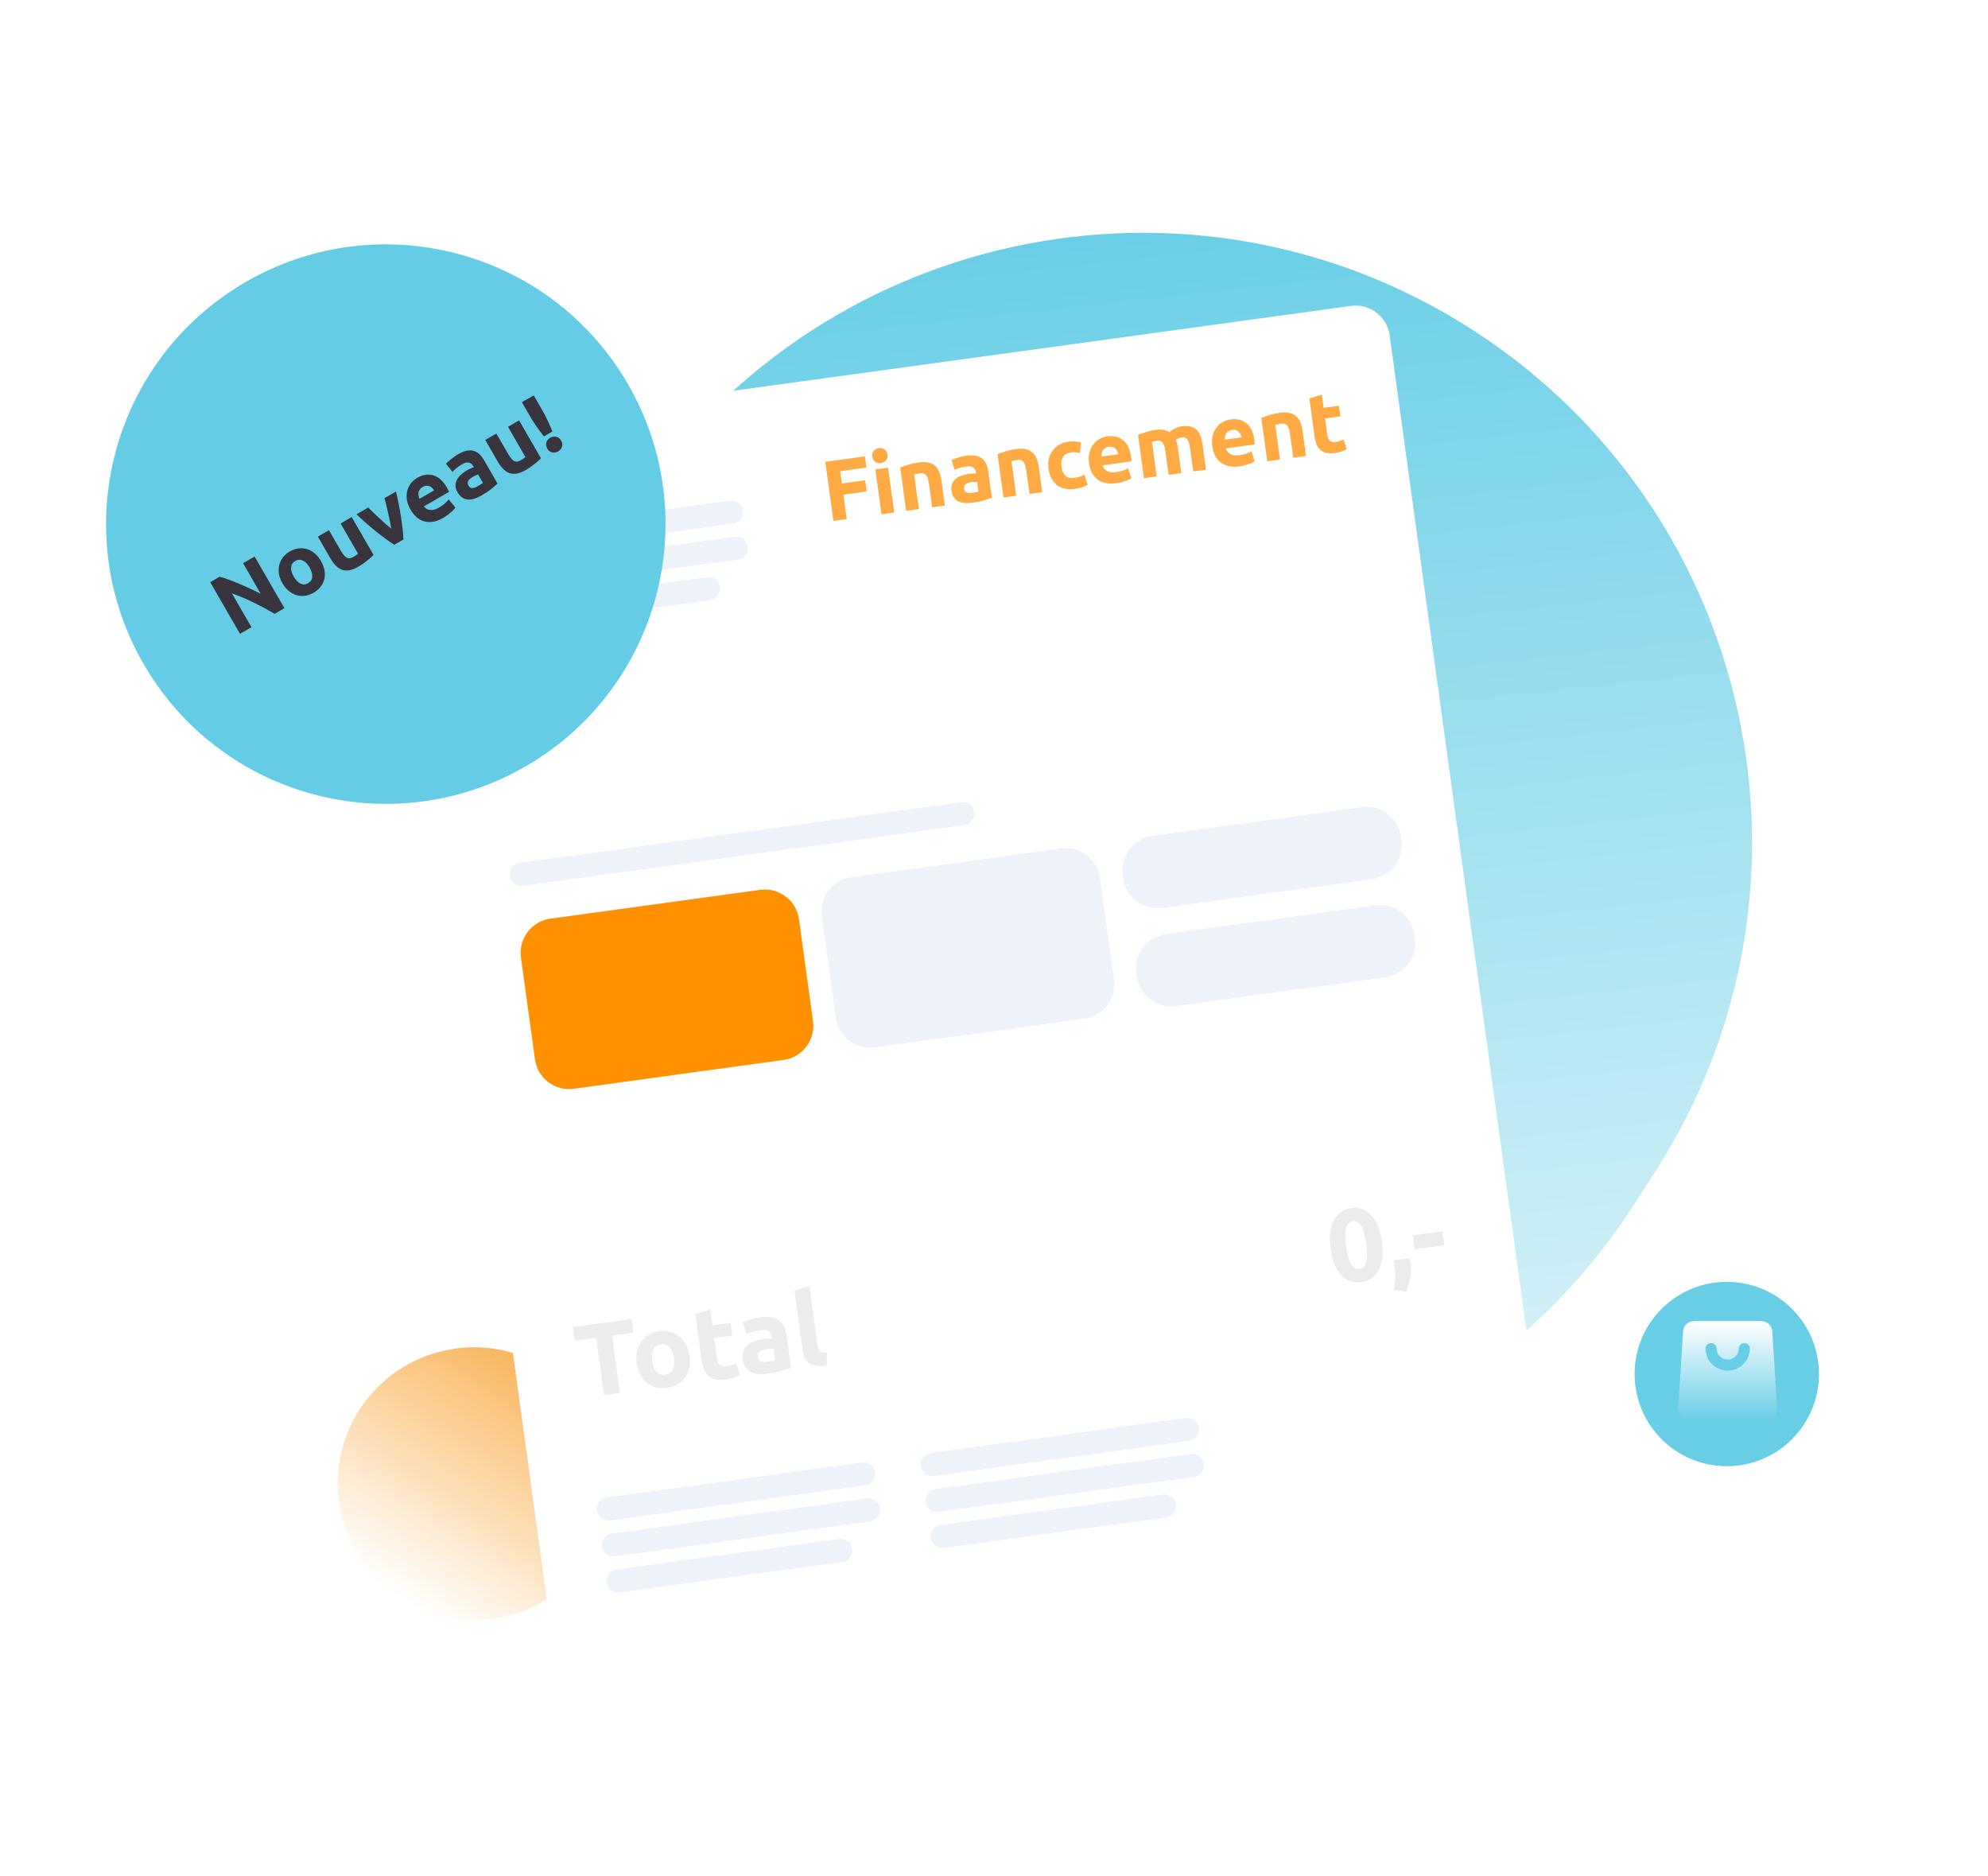 <svg width="462" height="436" viewBox="0 0 462 436" fill="none" xmlns="http://www.w3.org/2000/svg">
<path d="M39.817 107.939C34.134 104.28 32.494 96.706 36.154 91.023V91.023C39.813 85.341 47.387 83.701 53.069 87.36V87.36C58.752 91.02 60.392 98.593 56.733 104.276V104.276C53.073 109.959 45.5 111.599 39.817 107.939V107.939Z" fill="url(#paint0_linear_99_422)"/>
<path d="M386.155 334.451C377.785 326.089 377.778 312.526 386.14 304.156V304.156C394.501 295.785 408.065 295.778 416.435 304.14V304.14C424.805 312.501 424.812 326.065 416.451 334.435V334.435C408.089 342.805 394.526 342.812 386.155 334.451V334.451Z" fill="#68CEE5"/>
<path d="M93.01 371.425C78.292 361.947 74.044 342.332 83.522 327.614V327.614C93 312.896 112.615 308.648 127.333 318.126V318.126C142.051 327.604 146.299 347.219 136.821 361.937V361.937C127.343 376.655 107.728 380.903 93.01 371.425V371.425Z" fill="url(#paint1_linear_99_422)"/>
<path d="M183.943 322.442C118.199 280.105 99.225 192.488 141.562 126.744L146.524 119.039C188.861 53.296 276.478 34.321 342.222 76.659V76.659C407.966 118.996 426.94 206.613 384.603 272.357L379.641 280.062C337.304 345.805 249.687 364.78 183.943 322.442V322.442Z" fill="url(#paint2_linear_99_422)"/>
<g filter="url(#filter0_d_99_422)">
<path d="M313.94 67.089C318.317 66.487 322.353 69.548 322.954 73.926L330.69 130.238L361.298 353.037C361.9 357.414 358.839 361.45 354.462 362.051L138.448 391.727C134.071 392.329 130.035 389.268 129.434 384.891L91.089 105.779C90.488 101.402 93.549 97.366 97.926 96.765L313.94 67.089Z" fill="white"/>
</g>
<path d="M304.289 92.582L307.176 91.701L307.598 94.772L311.145 94.285L311.483 96.742L307.936 97.229L308.439 100.895C308.525 101.515 308.698 101.996 308.961 102.337C309.236 102.676 309.704 102.8 310.364 102.709C310.681 102.666 311.001 102.595 311.324 102.497C311.659 102.384 311.957 102.255 312.22 102.111L312.952 104.353C312.615 104.547 312.236 104.727 311.815 104.892C311.394 105.058 310.866 105.184 310.232 105.271C309.426 105.382 308.744 105.368 308.187 105.229C307.628 105.077 307.163 104.831 306.794 104.492C306.422 104.139 306.132 103.695 305.924 103.158C305.729 102.619 305.585 102.013 305.493 101.34L304.289 92.582Z" fill="#FFAA43"/>
<path d="M293.126 97.124C293.608 96.909 294.237 96.688 295.013 96.461C295.788 96.22 296.611 96.039 297.483 95.92C298.368 95.798 299.117 95.816 299.731 95.974C300.356 96.117 300.87 96.376 301.271 96.752C301.673 97.127 301.986 97.596 302.211 98.157C302.436 98.718 302.598 99.355 302.696 100.069L303.504 105.953L300.552 106.359L299.793 100.831C299.662 99.88 299.444 99.223 299.139 98.862C298.833 98.5 298.337 98.366 297.65 98.46C297.439 98.49 297.216 98.534 296.982 98.593C296.746 98.638 296.537 98.687 296.356 98.739L297.461 106.784L294.509 107.189L293.126 97.124Z" fill="#FFAA43"/>
<path d="M281.738 103.715C281.611 102.791 281.639 101.966 281.822 101.241C282.016 100.501 282.313 99.868 282.711 99.342C283.11 98.816 283.59 98.394 284.152 98.074C284.727 97.753 285.332 97.549 285.966 97.462C287.445 97.258 288.677 97.553 289.661 98.347C290.643 99.127 291.254 100.396 291.496 102.153C291.519 102.324 291.539 102.517 291.555 102.73C291.569 102.93 291.58 103.11 291.589 103.27L284.892 104.19C285.041 104.789 285.391 105.232 285.942 105.52C286.493 105.807 287.191 105.893 288.037 105.777C288.578 105.703 289.1 105.584 289.603 105.421C290.117 105.242 290.529 105.058 290.839 104.867L291.565 107.21C291.417 107.311 291.217 107.42 290.963 107.535C290.71 107.651 290.422 107.757 290.099 107.856C289.791 107.965 289.455 108.065 289.09 108.156C288.726 108.246 288.359 108.317 287.989 108.368C287.051 108.496 286.213 108.47 285.475 108.289C284.75 108.106 284.124 107.809 283.596 107.396C283.08 106.969 282.664 106.441 282.349 105.812C282.046 105.18 281.843 104.481 281.738 103.715ZM288.517 101.633C288.47 101.384 288.39 101.146 288.278 100.919C288.179 100.69 288.038 100.494 287.854 100.331C287.683 100.166 287.471 100.041 287.217 99.954C286.976 99.866 286.684 99.846 286.34 99.893C286.01 99.939 285.734 100.037 285.513 100.189C285.289 100.327 285.111 100.499 284.978 100.706C284.845 100.913 284.75 101.148 284.692 101.412C284.645 101.66 284.619 101.913 284.614 102.169L288.517 101.633Z" fill="#FFAA43"/>
<path d="M270.819 104.811C270.689 103.86 270.471 103.204 270.165 102.842C269.873 102.479 269.43 102.338 268.835 102.419C268.65 102.445 268.461 102.484 268.266 102.538C268.07 102.578 267.881 102.624 267.7 102.676L268.805 110.721L265.853 111.126L264.47 101.061C264.712 100.96 264.993 100.854 265.314 100.743C265.647 100.616 265.995 100.501 266.357 100.398C266.731 100.279 267.114 100.179 267.507 100.098C267.898 100.004 268.285 99.931 268.668 99.878C269.421 99.775 270.042 99.79 270.532 99.925C271.033 100.045 271.453 100.216 271.793 100.438C272.174 100.076 272.624 99.772 273.142 99.526C273.673 99.278 274.17 99.123 274.632 99.059C275.464 98.945 276.161 98.97 276.722 99.135C277.294 99.285 277.768 99.55 278.143 99.929C278.518 100.308 278.805 100.78 279.004 101.345C279.203 101.91 279.351 102.549 279.449 103.263L280.257 109.147L277.305 109.553L276.546 104.025C276.415 103.074 276.197 102.417 275.892 102.055C275.599 101.692 275.156 101.551 274.562 101.633C274.403 101.654 274.184 101.725 273.904 101.844C273.638 101.961 273.42 102.092 273.252 102.236C273.386 102.528 273.49 102.843 273.563 103.183C273.635 103.509 273.697 103.864 273.75 104.247L274.531 109.934L271.579 110.34L270.819 104.811Z" fill="#FFAA43"/>
<path d="M253.081 107.652C252.954 106.727 252.982 105.902 253.165 105.177C253.36 104.437 253.656 103.804 254.055 103.278C254.454 102.753 254.934 102.33 255.496 102.011C256.071 101.689 256.675 101.485 257.31 101.398C258.789 101.195 260.021 101.49 261.004 102.283C261.986 103.064 262.598 104.332 262.839 106.089C262.863 106.261 262.883 106.453 262.899 106.666C262.913 106.866 262.924 107.046 262.932 107.207L256.235 108.127C256.385 108.725 256.735 109.169 257.286 109.456C257.837 109.744 258.535 109.83 259.381 109.714C259.922 109.639 260.444 109.52 260.947 109.357C261.46 109.179 261.873 108.994 262.183 108.804L262.908 111.147C262.761 111.248 262.56 111.356 262.307 111.472C262.054 111.587 261.766 111.694 261.443 111.792C261.135 111.902 260.799 112.002 260.434 112.092C260.07 112.183 259.703 112.253 259.333 112.304C258.395 112.433 257.557 112.407 256.819 112.226C256.094 112.043 255.467 111.745 254.94 111.333C254.423 110.906 254.008 110.378 253.692 109.748C253.39 109.117 253.187 108.418 253.081 107.652ZM259.861 105.57C259.813 105.32 259.734 105.082 259.622 104.856C259.523 104.627 259.382 104.431 259.198 104.268C259.027 104.103 258.815 103.977 258.56 103.891C258.32 103.803 258.027 103.783 257.684 103.83C257.354 103.875 257.078 103.974 256.856 104.125C256.633 104.263 256.455 104.436 256.322 104.643C256.189 104.849 256.093 105.085 256.035 105.348C255.989 105.597 255.963 105.849 255.958 106.106L259.861 105.57Z" fill="#FFAA43"/>
<path d="M243.666 108.864C243.563 108.111 243.584 107.388 243.732 106.695C243.89 105.987 244.167 105.357 244.562 104.805C244.955 104.239 245.462 103.766 246.083 103.385C246.703 103.003 247.436 102.754 248.282 102.638C248.836 102.562 249.352 102.545 249.829 102.587C250.304 102.616 250.772 102.693 251.234 102.818L250.943 105.26C250.651 105.193 250.335 105.142 249.994 105.108C249.653 105.074 249.277 105.086 248.868 105.142C247.996 105.262 247.379 105.622 247.018 106.224C246.67 106.823 246.556 107.566 246.678 108.451C246.807 109.389 247.105 110.088 247.572 110.549C248.052 111.007 248.794 111.168 249.798 111.03C250.155 110.981 250.533 110.895 250.934 110.773C251.334 110.651 251.696 110.493 252.019 110.301L252.768 112.661C252.444 112.854 252.032 113.038 251.531 113.214C251.031 113.391 250.47 113.522 249.849 113.607C248.898 113.738 248.06 113.712 247.335 113.528C246.608 113.332 245.987 113.021 245.47 112.594C244.967 112.165 244.565 111.635 244.263 111.003C243.972 110.357 243.773 109.644 243.666 108.864Z" fill="#FFAA43"/>
<path d="M231.827 105.545C232.309 105.331 232.938 105.11 233.714 104.882C234.489 104.641 235.312 104.461 236.183 104.341C237.068 104.219 237.818 104.238 238.432 104.395C239.057 104.538 239.57 104.798 239.972 105.173C240.373 105.549 240.687 106.017 240.912 106.578C241.137 107.139 241.299 107.777 241.397 108.49L242.205 114.375L239.253 114.78L238.493 109.252C238.363 108.301 238.145 107.645 237.839 107.283C237.534 106.921 237.038 106.787 236.351 106.882C236.139 106.911 235.917 106.955 235.683 107.014C235.447 107.06 235.238 107.109 235.057 107.161L236.162 115.205L233.21 115.611L231.827 105.545Z" fill="#FFAA43"/>
<path d="M225.958 114.507C226.248 114.467 226.525 114.423 226.787 114.373C227.049 114.324 227.258 114.275 227.413 114.227L227.105 111.988C226.983 111.977 226.801 111.976 226.56 111.982C226.318 111.988 226.098 112.005 225.9 112.032C225.623 112.07 225.361 112.126 225.116 112.2C224.882 112.259 224.678 112.348 224.506 112.466C224.334 112.584 224.206 112.729 224.122 112.902C224.038 113.075 224.013 113.281 224.045 113.518C224.109 113.981 224.305 114.283 224.634 114.427C224.975 114.555 225.416 114.582 225.958 114.507ZM224.533 105.901C225.405 105.781 226.145 105.78 226.753 105.899C227.362 106.017 227.863 106.238 228.257 106.56C228.665 106.881 228.978 107.296 229.195 107.804C229.413 108.313 229.567 108.89 229.656 109.538L230.499 115.68C230.09 115.83 229.516 116.017 228.78 116.239C228.045 116.475 227.142 116.666 226.073 116.813C225.399 116.906 224.776 116.931 224.205 116.888C223.647 116.843 223.152 116.716 222.72 116.507C222.285 116.284 221.932 115.969 221.661 115.562C221.39 115.155 221.211 114.634 221.124 114C221.04 113.393 221.088 112.861 221.268 112.406C221.461 111.949 221.745 111.567 222.12 111.259C222.495 110.952 222.939 110.709 223.453 110.531C223.965 110.34 224.505 110.205 225.073 110.127C225.456 110.074 225.796 110.048 226.092 110.047C226.399 110.032 226.649 110.038 226.841 110.066L226.803 109.788C226.734 109.286 226.527 108.904 226.181 108.642C225.836 108.38 225.287 108.301 224.534 108.404C224.032 108.473 223.542 108.581 223.064 108.727C222.584 108.86 222.175 109.018 221.837 109.199L221.134 106.873C221.298 106.796 221.502 106.714 221.746 106.627C222.001 106.525 222.278 106.433 222.576 106.352C222.873 106.257 223.184 106.174 223.511 106.102C223.849 106.015 224.19 105.948 224.533 105.901Z" fill="#FFAA43"/>
<path d="M209.208 108.653C209.69 108.438 210.319 108.217 211.095 107.989C211.869 107.749 212.692 107.568 213.564 107.448C214.449 107.327 215.199 107.345 215.813 107.503C216.438 107.646 216.951 107.905 217.353 108.28C217.754 108.656 218.068 109.124 218.293 109.686C218.518 110.247 218.68 110.884 218.777 111.597L219.586 117.482L216.634 117.888L215.874 112.36C215.744 111.409 215.526 110.752 215.22 110.39C214.915 110.029 214.419 109.895 213.732 109.989C213.52 110.018 213.298 110.062 213.063 110.121C212.827 110.167 212.619 110.216 212.438 110.268L213.543 118.312L210.59 118.718L209.208 108.653Z" fill="#FFAA43"/>
<path d="M207.815 119.099L204.863 119.505L203.431 109.083L206.383 108.677L207.815 119.099ZM206.247 105.627C206.321 106.169 206.202 106.623 205.889 106.989C205.587 107.34 205.199 107.548 204.723 107.613C204.247 107.678 203.81 107.584 203.412 107.329C203.025 107.059 202.794 106.653 202.72 106.112C202.646 105.57 202.759 105.124 203.061 104.773C203.374 104.407 203.768 104.191 204.244 104.126C204.719 104.061 205.151 104.163 205.538 104.433C205.936 104.687 206.172 105.086 206.247 105.627Z" fill="#FFAA43"/>
<path d="M193.683 121.041L191.797 107.31L200.991 106.047L201.347 108.642L195.244 109.481L195.639 112.354L201.068 111.608L201.425 114.203L195.996 114.949L196.774 120.616L193.683 121.041Z" fill="#FFAA43"/>
<path d="M328.316 287.087L335.212 286.14L335.653 289.35L328.757 290.297L328.316 287.087Z" fill="#EBEBEB"/>
<path d="M327.586 292.372C327.67 292.748 327.723 293.016 327.745 293.174C327.783 293.33 327.809 293.464 327.824 293.575C327.89 294.051 327.912 294.564 327.891 295.116C327.883 295.65 327.837 296.198 327.753 296.758C327.668 297.319 327.544 297.885 327.381 298.457C327.217 299.028 327.018 299.581 326.784 300.113L323.908 299.806C324.129 298.71 324.247 297.692 324.264 296.753C324.28 295.814 324.247 295.044 324.164 294.441C324.151 294.346 324.127 294.228 324.091 294.088C324.07 293.929 324.04 293.772 324.002 293.616C323.98 293.457 323.952 293.308 323.916 293.167C323.897 293.024 323.884 292.929 323.877 292.882L327.586 292.372Z" fill="#EBEBEB"/>
<path d="M321.112 288.513C321.494 291.287 321.255 293.492 320.398 295.128C319.554 296.746 318.205 297.682 316.351 297.937C314.496 298.192 312.937 297.655 311.672 296.327C310.421 294.98 309.605 292.92 309.224 290.146C309.035 288.767 309.002 287.528 309.125 286.429C309.265 285.328 309.546 284.377 309.969 283.576C310.392 282.775 310.942 282.134 311.618 281.653C312.295 281.173 313.086 280.871 313.989 280.746C315.844 280.492 317.396 281.037 318.647 282.384C319.912 283.712 320.734 285.755 321.112 288.513ZM317.498 289.01C317.385 288.185 317.243 287.446 317.072 286.791C316.9 286.12 316.692 285.551 316.45 285.084C316.208 284.616 315.918 284.269 315.58 284.04C315.242 283.812 314.851 283.729 314.407 283.79C313.963 283.851 313.609 284.037 313.345 284.348C313.097 284.656 312.911 285.069 312.789 285.587C312.682 286.102 312.636 286.706 312.65 287.399C312.662 288.075 312.725 288.826 312.838 289.65C312.951 290.474 313.094 291.222 313.267 291.892C313.44 292.563 313.648 293.132 313.89 293.6C314.147 294.065 314.437 294.413 314.76 294.643C315.098 294.871 315.489 294.954 315.933 294.894C316.376 294.833 316.73 294.647 316.995 294.336C317.259 294.025 317.444 293.612 317.551 293.097C317.658 292.581 317.704 291.977 317.69 291.285C317.675 290.592 317.612 289.834 317.498 289.01Z" fill="#EBEBEB"/>
<path d="M192.117 317.32C191.084 317.446 190.229 317.451 189.551 317.334C188.888 317.215 188.342 316.999 187.911 316.687C187.494 316.357 187.179 315.94 186.964 315.436C186.763 314.915 186.617 314.321 186.526 313.655L184.635 299.889L188.099 298.831L189.971 312.455C190.014 312.772 190.077 313.054 190.159 313.301C190.242 313.548 190.358 313.75 190.509 313.907C190.676 314.062 190.894 314.178 191.162 314.254C191.431 314.33 191.782 314.354 192.214 314.327L192.117 317.32Z" fill="#3A3E48" fill-opacity="0.1"/>
<path d="M178.388 316.444C178.737 316.396 179.069 316.343 179.383 316.283C179.698 316.224 179.949 316.165 180.134 316.108L179.765 313.421C179.618 313.409 179.4 313.406 179.11 313.414C178.821 313.421 178.557 313.441 178.319 313.474C177.986 313.52 177.672 313.587 177.378 313.676C177.097 313.747 176.853 313.853 176.646 313.995C176.44 314.136 176.286 314.311 176.185 314.518C176.085 314.726 176.054 314.972 176.093 315.258C176.169 315.812 176.405 316.176 176.8 316.348C177.209 316.501 177.738 316.534 178.388 316.444ZM176.679 306.117C177.725 305.973 178.613 305.972 179.343 306.114C180.073 306.256 180.675 306.521 181.148 306.908C181.637 307.293 182.012 307.791 182.273 308.401C182.535 309.011 182.719 309.704 182.826 310.481L183.838 317.852C183.346 318.032 182.658 318.256 181.774 318.523C180.893 318.805 179.81 319.035 178.526 319.211C177.717 319.322 176.971 319.352 176.285 319.301C175.616 319.248 175.021 319.095 174.502 318.844C173.981 318.576 173.558 318.198 173.232 317.71C172.907 317.222 172.692 316.597 172.587 315.836C172.487 315.107 172.545 314.469 172.76 313.923C172.992 313.374 173.333 312.916 173.783 312.547C174.233 312.178 174.766 311.887 175.383 311.673C175.997 311.443 176.645 311.282 177.327 311.188C177.786 311.125 178.194 311.093 178.549 311.093C178.918 311.074 179.218 311.082 179.448 311.114L179.403 310.782C179.32 310.179 179.071 309.721 178.657 309.406C178.242 309.092 177.583 308.997 176.679 309.121C176.077 309.204 175.489 309.333 174.916 309.508C174.34 309.668 173.849 309.857 173.443 310.074L172.599 307.283C172.797 307.191 173.042 307.093 173.334 306.988C173.64 306.865 173.972 306.755 174.33 306.658C174.686 306.544 175.06 306.444 175.452 306.358C175.858 306.254 176.266 306.174 176.679 306.117Z" fill="#3A3E48" fill-opacity="0.1"/>
<path d="M161.583 305.357L165.048 304.299L165.554 307.985L169.81 307.4L170.215 310.348L165.959 310.933L166.563 315.332C166.666 316.077 166.874 316.654 167.189 317.063C167.519 317.47 168.081 317.619 168.873 317.51C169.254 317.457 169.638 317.372 170.025 317.255C170.426 317.119 170.785 316.964 171.1 316.792L171.978 319.481C171.574 319.715 171.12 319.93 170.614 320.129C170.108 320.328 169.475 320.479 168.714 320.584C167.747 320.717 166.929 320.7 166.26 320.533C165.589 320.351 165.032 320.056 164.588 319.649C164.143 319.225 163.795 318.692 163.545 318.048C163.311 317.402 163.138 316.674 163.027 315.866L161.583 305.357Z" fill="#3A3E48" fill-opacity="0.1"/>
<path d="M160.241 315.062C160.376 316.044 160.358 316.967 160.186 317.831C160.012 318.679 159.695 319.433 159.237 320.093C158.776 320.738 158.187 321.271 157.47 321.692C156.769 322.112 155.95 322.386 155.015 322.514C154.096 322.641 153.234 322.597 152.429 322.385C151.641 322.17 150.938 321.815 150.321 321.318C149.701 320.806 149.185 320.166 148.773 319.399C148.359 318.616 148.084 317.733 147.949 316.75C147.814 315.768 147.841 314.851 148.032 314.002C148.238 313.15 148.571 312.401 149.031 311.757C149.508 311.11 150.097 310.577 150.798 310.157C151.515 309.736 152.318 309.464 153.206 309.342C154.109 309.218 154.955 309.263 155.744 309.478C156.548 309.69 157.259 310.045 157.876 310.541C158.494 311.038 159.008 311.67 159.421 312.437C159.833 313.204 160.106 314.079 160.241 315.062ZM156.627 315.558C156.477 314.464 156.138 313.639 155.609 313.082C155.094 312.506 154.432 312.274 153.624 312.385C152.815 312.496 152.233 312.899 151.876 313.595C151.517 314.274 151.413 315.16 151.563 316.254C151.713 317.348 152.055 318.189 152.588 318.778C153.119 319.351 153.789 319.582 154.597 319.471C155.405 319.36 155.98 318.958 156.321 318.265C156.676 317.554 156.778 316.652 156.627 315.558Z" fill="#3A3E48" fill-opacity="0.1"/>
<path d="M146.784 306.518L147.218 309.68L142.249 310.363L144.078 323.678L140.369 324.187L138.54 310.872L133.571 311.555L133.136 308.393L146.784 306.518Z" fill="#3A3E48" fill-opacity="0.1"/>
<path d="M109.167 135.884C108.965 134.415 109.993 133.06 111.463 132.858L170.759 124.712C172.229 124.51 173.583 125.538 173.785 127.007V127.007C173.987 128.477 172.96 129.832 171.49 130.033L112.194 138.18C110.724 138.381 109.369 137.354 109.167 135.884V135.884Z" fill="#EDF3F9"/>
<path d="M139.872 359.385C139.67 357.916 140.698 356.561 142.167 356.359L201.464 348.213C202.933 348.011 204.288 349.039 204.49 350.508V350.508C204.692 351.978 203.664 353.333 202.195 353.534L142.898 361.681C141.429 361.882 140.074 360.855 139.872 359.385V359.385Z" fill="#EDF3F9"/>
<path d="M215.133 349.046C214.931 347.577 215.959 346.222 217.428 346.02L276.725 337.874C278.194 337.672 279.549 338.7 279.751 340.169V340.169C279.953 341.639 278.925 342.994 277.456 343.196L218.159 351.342C216.69 351.544 215.335 350.516 215.133 349.046V349.046Z" fill="#EDF3F9"/>
<path d="M108.018 127.522C107.816 126.053 108.844 124.698 110.314 124.496L169.61 116.35C171.08 116.148 172.435 117.175 172.636 118.645V118.645C172.838 120.114 171.811 121.469 170.341 121.671L111.045 129.817C109.575 130.019 108.22 128.992 108.018 127.522V127.522Z" fill="#EDF3F9"/>
<path d="M138.723 351.023C138.522 349.554 139.549 348.199 141.019 347.997L200.315 339.851C201.785 339.649 203.14 340.676 203.342 342.146V342.146C203.543 343.615 202.516 344.97 201.046 345.172L141.75 353.318C140.28 353.52 138.925 352.493 138.723 351.023V351.023Z" fill="#EDF3F9"/>
<path d="M213.984 340.684C213.782 339.214 214.81 337.859 216.279 337.657L275.576 329.511C277.045 329.309 278.4 330.337 278.602 331.806V331.806C278.804 333.276 277.777 334.631 276.307 334.833L217.01 342.979C215.541 343.181 214.186 342.153 213.984 340.684V340.684Z" fill="#EDF3F9"/>
<path d="M110.316 144.247C110.114 142.778 111.142 141.423 112.611 141.221L164.306 134.119C165.775 133.917 167.13 134.945 167.332 136.414V136.414C167.534 137.884 166.506 139.239 165.037 139.441L113.342 146.542C111.873 146.744 110.518 145.717 110.316 144.247V144.247Z" fill="#EDF3F9"/>
<path d="M141.021 367.747C140.819 366.278 141.847 364.923 143.316 364.721L195.01 357.619C196.48 357.417 197.835 358.445 198.037 359.914V359.914C198.239 361.384 197.211 362.739 195.742 362.941L144.047 370.042C142.578 370.244 141.223 369.217 141.021 367.747V367.747Z" fill="#EDF3F9"/>
<path d="M216.282 357.408C216.08 355.939 217.108 354.584 218.577 354.382L270.272 347.28C271.741 347.078 273.096 348.106 273.298 349.575V349.575C273.5 351.045 272.472 352.4 271.003 352.602L219.308 359.704C217.839 359.905 216.484 358.878 216.282 357.408V357.408Z" fill="#EDF3F9"/>
<path d="M118.462 203.543C118.26 202.074 119.288 200.719 120.757 200.517L223.386 186.418C224.856 186.216 226.211 187.243 226.412 188.713V188.713C226.614 190.182 225.587 191.537 224.117 191.739L121.488 205.838C120.019 206.04 118.664 205.013 118.462 203.543V203.543Z" fill="#EDF3F9"/>
<path d="M121.065 222.491C120.464 218.114 123.525 214.078 127.902 213.477L176.669 206.777C181.046 206.176 185.082 209.237 185.683 213.614L188.937 237.294C189.538 241.671 186.477 245.707 182.1 246.309L133.333 253.008C128.956 253.61 124.92 250.549 124.319 246.171L121.065 222.491Z" fill="#FF9100"/>
<path d="M191.005 212.883C190.403 208.506 193.464 204.47 197.842 203.869L246.609 197.169C250.986 196.568 255.022 199.629 255.623 204.006L258.876 227.686C259.477 232.063 256.416 236.099 252.039 236.7L203.272 243.4C198.895 244.001 194.859 240.94 194.258 236.563L191.005 212.883Z" fill="#EDF3F9"/>
<path d="M260.945 203.275C260.343 198.898 263.404 194.862 267.782 194.26L316.548 187.561C320.926 186.959 324.962 190.02 325.563 194.397L325.683 195.271C326.284 199.648 323.223 203.684 318.846 204.285L270.079 210.985C265.702 211.586 261.666 208.525 261.065 204.148L260.945 203.275Z" fill="#EDF3F9"/>
<path d="M264.078 226.081C263.476 221.704 266.537 217.668 270.914 217.067L319.681 210.367C324.058 209.766 328.094 212.827 328.696 217.204L328.816 218.078C329.417 222.455 326.356 226.491 321.979 227.092L273.212 233.792C268.835 234.393 264.799 231.332 264.198 226.955L264.078 226.081Z" fill="#EDF3F9"/>
<path d="M33.366 154.292C15.417 123.203 26.069 83.449 57.158 65.5V65.5C88.247 47.551 128 58.203 145.95 89.292V89.292C163.899 120.381 153.247 160.134 122.158 178.083V178.083C91.069 196.033 51.316 185.381 33.366 154.292V154.292Z" fill="#64CDE5"/>
<path d="M125.827 94.975C126.367 95.911 126.836 96.802 127.233 97.651C127.63 98.499 128.011 99.372 128.376 100.27L126.401 101.41C125.806 100.646 125.234 99.882 124.687 99.121C124.151 98.353 123.613 97.501 123.073 96.565L121.283 93.465L124.037 91.875L125.827 94.975ZM130.402 102.38C130.695 102.888 130.755 103.377 130.58 103.848C130.417 104.311 130.127 104.663 129.711 104.903C129.296 105.143 128.84 105.221 128.346 105.138C127.862 105.047 127.474 104.748 127.181 104.24C126.887 103.732 126.822 103.246 126.985 102.782C127.16 102.312 127.456 101.956 127.871 101.716C128.287 101.476 128.737 101.402 129.22 101.492C129.715 101.576 130.109 101.872 130.402 102.38Z" fill="#37343E"/>
<path d="M125.715 106.495C125.349 106.875 124.85 107.318 124.217 107.822C123.591 108.337 122.897 108.815 122.135 109.255C121.361 109.701 120.654 109.971 120.015 110.063C119.387 110.148 118.816 110.093 118.302 109.897C117.782 109.689 117.309 109.362 116.882 108.916C116.454 108.47 116.061 107.935 115.701 107.311L112.771 102.236L115.352 100.746L118.102 105.509C118.582 106.341 119.038 106.878 119.471 107.121C119.904 107.364 120.42 107.312 121.021 106.965C121.205 106.858 121.398 106.739 121.599 106.608C121.794 106.465 121.965 106.335 122.114 106.218L118.054 99.186L120.635 97.696L125.715 106.495Z" fill="#37343E"/>
<path d="M110.985 113.013C111.239 112.866 111.478 112.72 111.703 112.575C111.927 112.43 112.102 112.306 112.227 112.203L111.097 110.246C110.98 110.283 110.81 110.35 110.589 110.447C110.368 110.544 110.171 110.642 109.998 110.742C109.755 110.882 109.534 111.033 109.335 111.194C109.14 111.337 108.986 111.496 108.871 111.67C108.756 111.844 108.692 112.027 108.68 112.219C108.667 112.411 108.721 112.611 108.841 112.819C109.074 113.223 109.37 113.429 109.729 113.437C110.093 113.427 110.512 113.286 110.985 113.013ZM106.417 105.581C107.179 105.141 107.865 104.861 108.473 104.741C109.081 104.62 109.628 104.635 110.115 104.785C110.614 104.929 111.06 105.195 111.453 105.583C111.847 105.972 112.207 106.449 112.534 107.015L115.634 112.384C115.311 112.678 114.85 113.067 114.252 113.551C113.661 114.047 112.897 114.564 111.962 115.104C111.373 115.444 110.806 115.702 110.261 115.879C109.728 116.048 109.221 116.117 108.741 116.086C108.255 116.044 107.809 115.885 107.405 115.611C107 115.337 106.638 114.922 106.318 114.368C106.011 113.837 105.855 113.326 105.849 112.837C105.855 112.341 105.974 111.88 106.205 111.454C106.437 111.028 106.757 110.635 107.165 110.276C107.567 109.905 108.016 109.577 108.513 109.29C108.848 109.097 109.152 108.944 109.426 108.832C109.705 108.702 109.939 108.613 110.127 108.566L109.987 108.323C109.734 107.885 109.398 107.609 108.979 107.497C108.56 107.385 108.021 107.519 107.363 107.899C106.924 108.152 106.511 108.437 106.124 108.752C105.73 109.057 105.41 109.357 105.165 109.652L103.636 107.764C103.76 107.631 103.918 107.478 104.111 107.305C104.308 107.114 104.53 106.925 104.775 106.737C105.014 106.537 105.271 106.343 105.547 106.153C105.827 105.945 106.117 105.754 106.417 105.581Z" fill="#37343E"/>
<path d="M95.406 118.428C94.939 117.62 94.654 116.845 94.549 116.105C94.45 115.346 94.486 114.648 94.657 114.011C94.828 113.373 95.113 112.801 95.512 112.293C95.924 111.778 96.406 111.361 96.96 111.041C98.254 110.294 99.506 110.103 100.716 110.466C101.92 110.818 102.965 111.762 103.852 113.298C103.939 113.448 104.03 113.618 104.125 113.81C104.213 113.99 104.292 114.152 104.36 114.298L98.506 117.678C98.87 118.175 99.362 118.453 99.981 118.512C100.599 118.57 101.278 118.386 102.017 117.96C102.491 117.686 102.929 117.379 103.333 117.038C103.741 116.679 104.053 116.353 104.269 116.059L105.825 117.955C105.727 118.104 105.582 118.28 105.391 118.483C105.2 118.685 104.973 118.893 104.711 119.106C104.468 119.324 104.194 119.543 103.891 119.765C103.587 119.986 103.274 120.19 102.951 120.377C102.131 120.85 101.345 121.142 100.593 121.253C99.853 121.357 99.16 121.318 98.516 121.136C97.877 120.935 97.293 120.603 96.763 120.139C96.245 119.668 95.792 119.098 95.406 118.428ZM100.898 113.941C100.76 113.728 100.596 113.538 100.407 113.37C100.229 113.195 100.024 113.067 99.792 112.986C99.572 112.897 99.328 112.861 99.06 112.877C98.804 112.887 98.525 112.978 98.225 113.151C97.936 113.318 97.718 113.513 97.57 113.737C97.416 113.95 97.316 114.177 97.271 114.418C97.225 114.66 97.226 114.914 97.272 115.18C97.322 115.428 97.394 115.671 97.486 115.911L100.898 113.941Z" fill="#37343E"/>
<path d="M91.62 126.595C90.364 125.781 88.984 124.776 87.478 123.582C85.985 122.382 84.44 121.026 82.844 119.515L85.58 117.935C85.956 118.318 86.372 118.732 86.829 119.177C87.29 119.603 87.759 120.041 88.234 120.49C88.714 120.922 89.181 121.344 89.636 121.759C90.103 122.167 90.537 122.533 90.938 122.855C90.848 122.353 90.743 121.797 90.623 121.189C90.503 120.581 90.371 119.965 90.226 119.34C90.085 118.698 89.941 118.073 89.791 117.467C89.646 116.842 89.501 116.272 89.356 115.755L92.024 114.215C92.534 116.352 92.93 118.372 93.212 120.272C93.504 122.166 93.69 123.861 93.768 125.355L91.62 126.595Z" fill="#37343E"/>
<path d="M86.811 128.956C86.445 129.336 85.946 129.779 85.313 130.282C84.687 130.798 83.993 131.276 83.231 131.716C82.457 132.162 81.751 132.432 81.111 132.524C80.483 132.609 79.912 132.554 79.399 132.358C78.878 132.15 78.405 131.823 77.978 131.377C77.551 130.931 77.157 130.396 76.797 129.772L73.867 124.697L76.448 123.207L79.198 127.97C79.678 128.802 80.134 129.339 80.567 129.582C81 129.825 81.516 129.773 82.117 129.426C82.302 129.319 82.495 129.2 82.696 129.069C82.89 128.926 83.062 128.796 83.21 128.679L79.15 121.647L81.731 120.157L86.811 128.956Z" fill="#37343E"/>
<path d="M74.575 130.339C74.988 131.055 75.264 131.774 75.403 132.494C75.535 133.203 75.528 133.884 75.383 134.538C75.23 135.181 74.943 135.777 74.522 136.328C74.113 136.872 73.568 137.341 72.886 137.735C72.217 138.121 71.538 138.359 70.85 138.448C70.174 138.531 69.52 138.477 68.887 138.288C68.248 138.088 67.649 137.756 67.089 137.294C66.523 136.82 66.034 136.225 65.62 135.509C65.207 134.794 64.94 134.078 64.819 133.362C64.71 132.64 64.732 131.958 64.885 131.315C65.049 130.666 65.336 130.07 65.745 129.525C66.166 128.974 66.7 128.512 67.346 128.139C68.004 127.759 68.672 127.528 69.348 127.445C70.035 127.356 70.695 127.406 71.328 127.595C71.961 127.784 72.557 128.11 73.116 128.572C73.675 129.034 74.162 129.624 74.575 130.339ZM71.942 131.859C71.482 131.063 70.961 130.533 70.377 130.269C69.799 129.987 69.215 130.016 68.626 130.356C68.037 130.696 67.715 131.19 67.658 131.839C67.595 132.476 67.793 133.193 68.253 133.989C68.713 134.786 69.241 135.328 69.838 135.615C70.428 135.89 71.017 135.858 71.606 135.518C72.195 135.178 72.512 134.687 72.557 134.045C72.607 133.385 72.402 132.656 71.942 131.859Z" fill="#37343E"/>
<path d="M63.828 142.64C62.261 141.713 60.641 140.839 58.967 140.02C57.293 139.2 55.604 138.489 53.902 137.887L58.442 145.75L55.774 147.29L48.844 135.287L51.044 134.017C51.645 134.178 52.337 134.402 53.118 134.69C53.9 134.978 54.711 135.302 55.551 135.664C56.396 136.008 57.252 136.383 58.119 136.791C58.979 137.188 59.797 137.578 60.573 137.961L56.483 130.877L59.167 129.327L66.097 141.33L63.828 142.64Z" fill="#37343E"/>
<path fill-rule="evenodd" clip-rule="evenodd" d="M391.131 309.396C391.216 308.049 392.341 307 393.7 307H409.3C410.659 307 411.784 308.049 411.869 309.396L412.995 327.285C413.087 328.756 411.911 330 410.426 330H392.574C391.089 330 389.913 328.756 390.005 327.285L391.131 309.396ZM398.926 313.389C398.926 312.683 398.35 312.111 397.639 312.111C396.928 312.111 396.352 312.683 396.352 313.389C396.352 316.212 398.657 318.5 401.5 318.5C404.343 318.5 406.648 316.212 406.648 313.389C406.648 312.683 406.072 312.111 405.361 312.111C404.65 312.111 404.074 312.683 404.074 313.389C404.074 314.8 402.922 315.944 401.5 315.944C400.078 315.944 398.926 314.8 398.926 313.389Z" fill="url(#paint3_linear_99_422)"/>
<defs>
<filter id="filter0_d_99_422" x="51.014" y="31.013" width="350.36" height="404.79" filterUnits="userSpaceOnUse" color-interpolation-filters="sRGB">
<feFlood flood-opacity="0" result="BackgroundImageFix"/>
<feColorMatrix in="SourceAlpha" type="matrix" values="0 0 0 0 0 0 0 0 0 0 0 0 0 0 0 0 0 0 127 0" result="hardAlpha"/>
<feOffset dy="4"/>
<feGaussianBlur stdDeviation="20"/>
<feComposite in2="hardAlpha" operator="out"/>
<feColorMatrix type="matrix" values="0 0 0 0 0 0 0 0 0 0 0 0 0 0 0 0 0 0 0.16 0"/>
<feBlend mode="normal" in2="BackgroundImageFix" result="effect1_dropShadow_99_422"/>
<feBlend mode="normal" in="SourceGraphic" in2="effect1_dropShadow_99_422" result="shape"/>
</filter>
<linearGradient id="paint0_linear_99_422" x1="19.238" y1="235.704" x2="5.985" y2="256.283" gradientUnits="userSpaceOnUse">
<stop stop-color="#F9B55B"/>
<stop offset="1" stop-color="#FF9101"/>
</linearGradient>
<linearGradient id="paint1_linear_99_422" x1="127.333" y1="318.126" x2="93.01" y2="371.425" gradientUnits="userSpaceOnUse">
<stop stop-color="#F9B55B"/>
<stop offset="1" stop-color="white"/>
</linearGradient>
<linearGradient id="paint2_linear_99_422" x1="225.487" y1="44.63" x2="266.994" y2="420.601" gradientUnits="userSpaceOnUse">
<stop stop-color="#64CDE5"/>
<stop offset="1" stop-color="#F9FDFE"/>
</linearGradient>
<linearGradient id="paint3_linear_99_422" x1="401.5" y1="307" x2="401.5" y2="330" gradientUnits="userSpaceOnUse">
<stop stop-color="white"/>
<stop offset="1" stop-color="white" stop-opacity="0"/>
</linearGradient>
</defs>
</svg>
